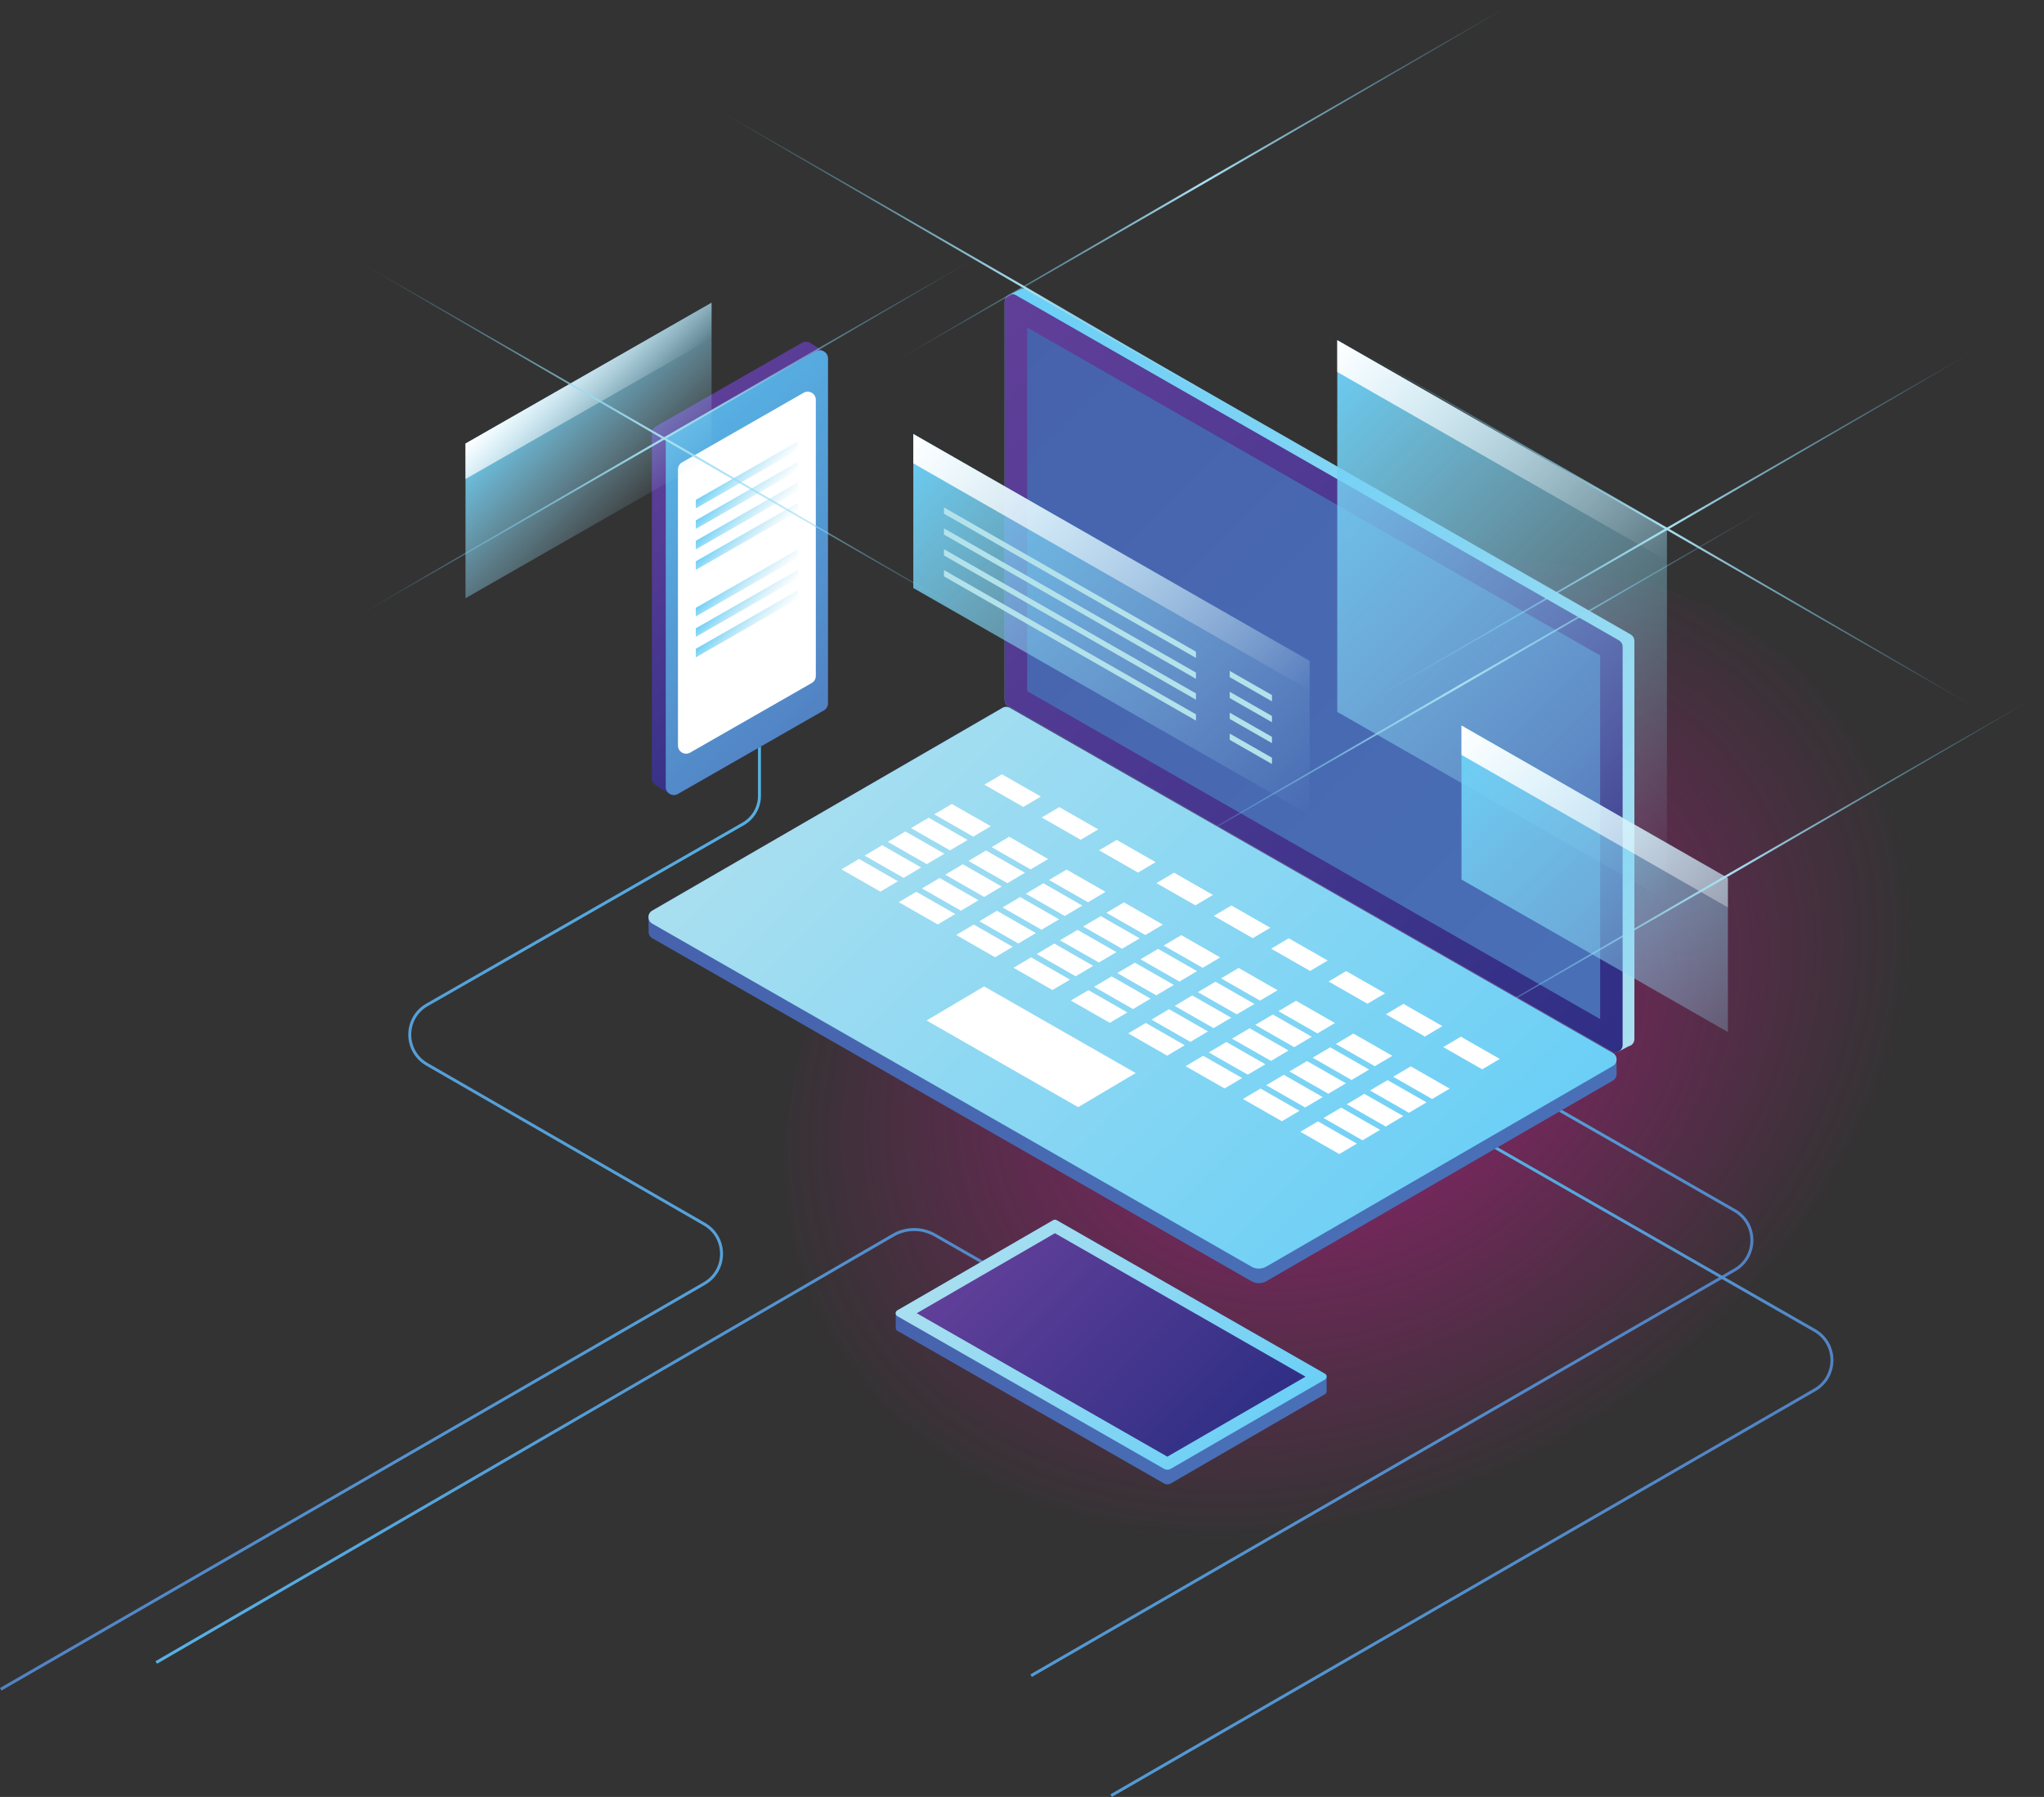 <?xml version="1.0" encoding="UTF-8"?><svg xmlns="http://www.w3.org/2000/svg" xmlns:xlink="http://www.w3.org/1999/xlink" viewBox="0 0 580.21 510.1"><rect x="0" y="0" width="580.21" height="510.1" fill="#333333" stroke="none"/><defs><style>.cls-1{fill:url(#Degradado_sin_nombre_2-6);}.cls-1,.cls-2,.cls-3,.cls-4,.cls-5,.cls-6,.cls-7,.cls-8,.cls-9,.cls-10,.cls-11,.cls-12,.cls-13,.cls-14,.cls-15,.cls-16,.cls-17,.cls-18,.cls-19,.cls-20,.cls-21,.cls-22,.cls-23,.cls-24,.cls-25,.cls-26,.cls-27,.cls-28,.cls-29,.cls-30,.cls-31,.cls-32,.cls-33,.cls-34,.cls-35,.cls-36{stroke-width:0px;}.cls-2{fill:#b4e2eb;}.cls-37{stroke:url(#Degradado_sin_nombre_7-3);}.cls-37,.cls-38,.cls-39,.cls-40{fill:none;stroke-miterlimit:10;stroke-width:.84px;}.cls-3{fill:url(#Degradado_sin_nombre_2-4);}.cls-4{fill:url(#Degradado_sin_nombre_8);}.cls-38{stroke:url(#Degradado_sin_nombre_7-5);}.cls-5{fill:url(#Degradado_sin_nombre_6-3);}.cls-6{fill:url(#Degradado_sin_nombre_2-8);}.cls-7{fill:url(#Degradado_sin_nombre_3);}.cls-8{fill:url(#Degradado_sin_nombre_2-7);}.cls-41{isolation:isolate;}.cls-9{fill:url(#Degradado_sin_nombre_4-2);}.cls-10{fill:url(#Degradado_sin_nombre_2-2);}.cls-11{fill:url(#Degradado_sin_nombre_5-2);}.cls-12{fill:url(#Degradado_sin_nombre_2-5);}.cls-13{fill:url(#Degradado_sin_nombre_6-2);}.cls-42{mix-blend-mode:soft-light;}.cls-14{fill:url(#Degradado_sin_nombre_2-3);}.cls-43{mix-blend-mode:hard-light;}.cls-15{fill:url(#Degradado_sin_nombre_3-2);}.cls-16{fill:url(#Degradado_sin_nombre_7-4);}.cls-17{fill:url(#Degradado_sin_nombre_3-9);}.cls-18{fill:url(#Degradado_sin_nombre_3-5);}.cls-19{fill:url(#Degradado_sin_nombre_4);}.cls-20{fill:url(#Degradado_sin_nombre_251-2);}.cls-21{fill:url(#Degradado_sin_nombre_251-3);}.cls-22{fill:url(#Degradado_sin_nombre_9);}.cls-23{fill:url(#Degradado_sin_nombre_3-11);}.cls-24{fill:url(#Degradado_sin_nombre_3-8);}.cls-39{stroke:url(#Degradado_sin_nombre_7);}.cls-25{fill:url(#Degradado_sin_nombre_3-7);}.cls-26{fill:url(#Degradado_sin_nombre_4-3);}.cls-27{fill:url(#Degradado_sin_nombre_251-4);}.cls-40{stroke:url(#Degradado_sin_nombre_7-2);}.cls-28{fill:url(#Degradado_sin_nombre_3-10);}.cls-29{fill:url(#Degradado_sin_nombre_3-6);}.cls-30{fill:#fff;}.cls-31{fill:url(#Degradado_sin_nombre_251);}.cls-32{fill:url(#Degradado_sin_nombre_2);}.cls-33{fill:url(#Degradado_sin_nombre_5);}.cls-34{fill:url(#Degradado_sin_nombre_3-4);}.cls-35{fill:url(#Degradado_sin_nombre_6);}.cls-36{fill:url(#Degradado_sin_nombre_3-3);}</style><radialGradient id="Degradado_sin_nombre_9" cx="-2387.12" cy="2057.07" fx="-2387.12" fy="2057.07" r="171.99" gradientTransform="translate(2442.3 2131.67) rotate(90) scale(.77 1)" gradientUnits="userSpaceOnUse"><stop offset="0" stop-color="#bc1b89" stop-opacity=".73"/><stop offset="1" stop-color="#bc1b89" stop-opacity="0"/></radialGradient><linearGradient id="Degradado_sin_nombre_7" x1="335.42" y1="352.06" x2="418.68" y2="435.32" gradientUnits="userSpaceOnUse"><stop offset="0" stop-color="#57b2e4"/><stop offset="1" stop-color="#5282c3"/></linearGradient><linearGradient id="Degradado_sin_nombre_7-2" x1="1215.21" y1="234.87" x2="1462.76" y2="482.42" gradientTransform="translate(1465.7) rotate(-180) scale(1 -1)" xlink:href="#Degradado_sin_nombre_7"/><linearGradient id="Degradado_sin_nombre_7-3" x1="358.14" y1="386.11" x2="441.4" y2="469.38" xlink:href="#Degradado_sin_nombre_7"/><linearGradient id="Degradado_sin_nombre_8" x1="277.11" y1="92.84" x2="472.02" y2="287.75" gradientUnits="userSpaceOnUse"><stop offset="0" stop-color="#6bcff6"/><stop offset="1" stop-color="#a9dff0"/></linearGradient><linearGradient id="Degradado_sin_nombre_4" x1="275.85" y1="94.09" x2="469.93" y2="288.17" gradientUnits="userSpaceOnUse"><stop offset="0" stop-color="#613f99"/><stop offset="1" stop-color="#2f2f85"/></linearGradient><linearGradient id="Degradado_sin_nombre_6" x1="283.15" y1="101.38" x2="462.64" y2="280.87" gradientUnits="userSpaceOnUse"><stop offset="0" stop-color="#4762ad"/><stop offset="1" stop-color="#4970b7"/></linearGradient><linearGradient id="Degradado_sin_nombre_6-2" x1="241.19" y1="202.34" x2="401.76" y2="362.91" xlink:href="#Degradado_sin_nombre_6"/><linearGradient id="Degradado_sin_nombre_5" x1="242.23" y1="201.3" x2="400.73" y2="359.79" gradientUnits="userSpaceOnUse"><stop offset="0" stop-color="#a9dff0"/><stop offset="1" stop-color="#6bcff6"/></linearGradient><linearGradient id="Degradado_sin_nombre_2" x1="322.36" y1="32.85" x2="360.57" y2="71.06" gradientUnits="userSpaceOnUse"><stop offset="0" stop-color="#6bcff6" stop-opacity="0"/><stop offset=".5" stop-color="#a9dff0"/><stop offset="1" stop-color="#6bcff6" stop-opacity="0"/></linearGradient><linearGradient id="Degradado_sin_nombre_2-2" x1="272.61" y1="101.23" x2="310.82" y2="63.02" xlink:href="#Degradado_sin_nombre_2"/><linearGradient id="Degradado_sin_nombre_4-2" x1="177.91" y1="129.21" x2="242.18" y2="193.48" xlink:href="#Degradado_sin_nombre_4"/><linearGradient id="Degradado_sin_nombre_7-4" x1="181.48" y1="132.03" x2="242.55" y2="193.11" xlink:href="#Degradado_sin_nombre_7"/><linearGradient id="Degradado_sin_nombre_3" x1="363.22" y1="112.94" x2="489.56" y2="239.28" gradientUnits="userSpaceOnUse"><stop offset="0" stop-color="#6bcff6"/><stop offset="1" stop-color="#a9dff0" stop-opacity="0"/></linearGradient><linearGradient id="Degradado_sin_nombre_251" x1="387.34" y1="88.82" x2="465.44" y2="166.92" gradientUnits="userSpaceOnUse"><stop offset="0" stop-color="#fff"/><stop offset="1" stop-color="#fff" stop-opacity="0"/></linearGradient><linearGradient id="Degradado_sin_nombre_3-2" x1="260.34" y1="122.1" x2="370.67" y2="232.43" xlink:href="#Degradado_sin_nombre_3"/><linearGradient id="Degradado_sin_nombre_251-2" x1="269.19" y1="113.26" x2="361.82" y2="205.89" xlink:href="#Degradado_sin_nombre_251"/><linearGradient id="Degradado_sin_nombre_3-3" x1="412.01" y1="208.8" x2="522.33" y2="319.13" xlink:href="#Degradado_sin_nombre_3"/><linearGradient id="Degradado_sin_nombre_251-3" x1="420.86" y1="199.96" x2="513.49" y2="292.59" xlink:href="#Degradado_sin_nombre_251"/><linearGradient id="Degradado_sin_nombre_2-3" x1="454.08" y1="169.24" x2="492.29" y2="131.03" xlink:href="#Degradado_sin_nombre_2"/><linearGradient id="Degradado_sin_nombre_2-4" x1="454.08" y1="131.03" x2="492.29" y2="169.24" xlink:href="#Degradado_sin_nombre_2"/><linearGradient id="Degradado_sin_nombre_2-5" x1="395.75" y1="175.32" x2="433.96" y2="213.53" xlink:href="#Degradado_sin_nombre_2"/><linearGradient id="Degradado_sin_nombre_2-6" x1="471.38" y1="229.37" x2="509.59" y2="267.58" xlink:href="#Degradado_sin_nombre_2"/><linearGradient id="Degradado_sin_nombre_2-7" x1="169.88" y1="105.09" x2="208.09" y2="143.3" xlink:href="#Degradado_sin_nombre_2"/><linearGradient id="Degradado_sin_nombre_7-5" x1="44.15" y1="410.45" x2="317.36" y2="410.45" xlink:href="#Degradado_sin_nombre_7"/><linearGradient id="Degradado_sin_nombre_6-3" x1="279.1" y1="347.56" x2="351.73" y2="420.19" xlink:href="#Degradado_sin_nombre_6"/><linearGradient id="Degradado_sin_nombre_5-2" x1="280.14" y1="346.52" x2="350.69" y2="417.07" xlink:href="#Degradado_sin_nombre_5"/><linearGradient id="Degradado_sin_nombre_4-3" x1="283.32" y1="349.7" x2="347.5" y2="413.89" xlink:href="#Degradado_sin_nombre_4"/><linearGradient id="Degradado_sin_nombre_3-4" x1="208.31" y1="131.11" x2="215.72" y2="138.52" xlink:href="#Degradado_sin_nombre_3"/><linearGradient id="Degradado_sin_nombre_3-5" x1="208.31" y1="136.92" x2="215.72" y2="144.33" xlink:href="#Degradado_sin_nombre_3"/><linearGradient id="Degradado_sin_nombre_3-6" x1="148.62" y1="109.43" x2="185.51" y2="146.31" xlink:href="#Degradado_sin_nombre_3"/><linearGradient id="Degradado_sin_nombre_251-4" x1="157.08" y1="100.97" x2="177.05" y2="120.93" xlink:href="#Degradado_sin_nombre_251"/><linearGradient id="Degradado_sin_nombre_3-7" x1="208.31" y1="142.73" x2="215.72" y2="150.14" xlink:href="#Degradado_sin_nombre_3"/><linearGradient id="Degradado_sin_nombre_3-8" x1="208.31" y1="148.54" x2="215.72" y2="155.96" xlink:href="#Degradado_sin_nombre_3"/><linearGradient id="Degradado_sin_nombre_3-9" x1="208.31" y1="161.75" x2="215.72" y2="169.17" xlink:href="#Degradado_sin_nombre_3"/><linearGradient id="Degradado_sin_nombre_3-10" x1="208.31" y1="167.57" x2="215.72" y2="174.98" xlink:href="#Degradado_sin_nombre_3"/><linearGradient id="Degradado_sin_nombre_3-11" x1="208.31" y1="173.38" x2="215.72" y2="180.79" xlink:href="#Degradado_sin_nombre_3"/><linearGradient id="Degradado_sin_nombre_2-8" x1="171.16" y1="144.59" x2="209.37" y2="106.37" xlink:href="#Degradado_sin_nombre_2"/></defs><g class="cls-41"><g id="Layer_2"><g id="Layer_1-2"><ellipse class="cls-22" cx="385.16" cy="301.92" rx="171.99" ry="131.83" transform="translate(-99.36 233.03) rotate(-30)"/><path class="cls-39" d="M398.03,289.61l94.37,54.02c6.51,3.73,6.53,13.1.04,16.86l-199.75,115.19"/><path class="cls-40" d="M.21,479.54l199.75-115.19c6.49-3.76,6.47-13.14-.04-16.86l-78.75-45.37c-6.49-3.76-6.47-13.14.04-16.86l89.74-51.37c2.86-1.64,4.63-4.69,4.63-7.98v-25.52"/><path class="cls-37" d="M420.75,323.66l94.37,54.02c6.51,3.73,6.53,13.1.04,16.86l-199.75,115.19"/><path class="cls-4" d="M462.88,180.1l-171.16-97.98c-.62-.35-1.29-.34-1.86-.1h0c-.11.05-.22.1-.33.16l-3.14,1.55h0c-.69.34-1.2,1.02-1.2,1.9v113.02c0,.76.41,1.47,1.07,1.84l171.16,97.98c.62.36,1.3.34,1.88.1h0s.14-.06.14-.06c.05-.02.09-.05.14-.07l2.61-1.38v-.02c.96-.18,1.75-.98,1.75-2.08v-113.02c0-.76-.41-1.47-1.07-1.84Z"/><path class="cls-19" d="M457.42,298.47l-171.16-97.98c-.66-.38-1.07-1.08-1.07-1.84v-113.02c0-1.63,1.76-2.66,3.18-1.84l171.16,97.98c.66.38,1.07,1.08,1.07,1.84v113.02c0,1.63-1.76,2.66-3.18,1.84Z"/><polygon class="cls-35" points="291.56 196.18 291.56 92.96 454.22 186.07 454.22 289.29 291.56 196.18"/><path class="cls-13" d="M458.89,304.89l-.03-3.86c.11-.81-.23-1.66-1.03-2.13l-171.14-97.97c-.66-.38-1.47-.37-2.12,0l-99.42,57.56c-.75.44-1.09,1.22-1.04,1.98h-.02s.03,3.74.03,3.74h0c-.11.81.23,1.67,1.04,2.13l170.08,97.36c1.32.75,2.93.75,4.24-.01l98.36-56.95c.66-.38,1-1.03,1.04-1.7h.02s0-.14,0-.14c0,0,0-.01,0-.02Z"/><path class="cls-33" d="M355.22,359.55l-170.08-97.36c-1.42-.81-1.43-2.86,0-3.68l99.42-57.56c.66-.38,1.46-.38,2.12,0l171.14,97.97c1.42.81,1.43,2.86,0,3.68l-98.36,56.95c-1.31.76-2.93.76-4.24.01Z"/><g class="cls-42"><polyline class="cls-30" points="295.46 226.12 284.41 219.8 279.42 222.75 290.47 229.07 295.46 226.12"/><polyline class="cls-30" points="311.75 235.43 300.69 229.11 295.7 232.06 306.76 238.39 311.75 235.43"/><polyline class="cls-30" points="328.03 244.74 316.98 238.42 311.99 241.38 323.04 247.7 328.03 244.74"/><polyline class="cls-30" points="344.31 254.05 333.26 247.73 328.27 250.69 339.32 257 344.31 254.05"/><polyline class="cls-30" points="360.6 263.36 349.54 257.04 344.55 259.99 355.6 266.32 360.6 263.36"/><polyline class="cls-30" points="376.88 272.67 365.82 266.35 360.83 269.31 371.89 275.63 376.88 272.67"/><polyline class="cls-30" points="393.17 281.98 382.11 275.66 377.12 278.62 388.17 284.94 393.17 281.98"/><polyline class="cls-30" points="409.45 291.29 398.39 284.97 393.4 287.93 404.46 294.25 409.45 291.29"/><polyline class="cls-30" points="425.73 300.6 414.68 294.28 409.69 297.24 420.74 303.56 425.73 300.6"/><polyline class="cls-30" points="322.38 304.61 279.35 280.01 263.01 289.69 306.04 314.29 322.38 304.61"/><polyline class="cls-30" points="281.24 234.54 270.19 228.22 265.2 231.17 276.26 237.5 281.24 234.54"/><polyline class="cls-30" points="297.53 243.85 286.47 237.53 281.49 240.48 292.54 246.81 297.53 243.85"/><polyline class="cls-30" points="313.81 253.17 302.76 246.84 297.77 249.8 308.83 256.12 313.81 253.17"/><polyline class="cls-30" points="330.09 262.47 319.04 256.15 314.06 259.11 325.11 265.43 330.09 262.47"/><polyline class="cls-30" points="346.37 271.78 335.32 265.46 330.33 268.42 341.39 274.74 346.37 271.78"/><polyline class="cls-30" points="362.66 281.1 351.6 274.77 346.62 277.73 357.67 284.05 362.66 281.1"/><polyline class="cls-30" points="378.94 290.41 367.89 284.09 362.9 287.04 373.96 293.36 378.94 290.41"/><polyline class="cls-30" points="395.23 299.72 384.17 293.4 379.19 296.35 390.24 302.67 395.23 299.72"/><polyline class="cls-30" points="411.51 309.03 400.46 302.71 395.47 305.66 406.53 311.98 411.51 309.03"/><polyline class="cls-30" points="274.66 238.44 263.6 232.12 258.61 235.08 269.67 241.4 274.66 238.44"/><polyline class="cls-30" points="290.94 247.75 279.89 241.43 274.9 244.39 285.95 250.71 290.94 247.75"/><polyline class="cls-30" points="307.23 257.07 296.17 250.74 291.18 253.7 302.24 260.02 307.23 257.07"/><polyline class="cls-30" points="323.51 266.37 312.46 260.06 307.46 263.01 318.51 269.33 323.51 266.37"/><polyline class="cls-30" points="339.79 275.68 328.73 269.36 323.74 272.32 334.8 278.64 339.79 275.68"/><polyline class="cls-30" points="356.07 285 345.02 278.67 340.03 281.63 351.08 287.95 356.07 285"/><polyline class="cls-30" points="372.36 294.31 361.3 287.99 356.31 290.94 367.37 297.26 372.36 294.31"/><polyline class="cls-30" points="388.64 303.62 377.59 297.3 372.6 300.25 383.65 306.58 388.64 303.62"/><polyline class="cls-30" points="404.93 312.93 393.87 306.61 388.88 309.56 399.94 315.89 404.93 312.93"/><polyline class="cls-30" points="268.07 242.35 257.01 236.03 252.02 238.98 263.08 245.3 268.07 242.35"/><polyline class="cls-30" points="284.35 251.66 273.3 245.34 268.31 248.29 279.36 254.62 284.35 251.66"/><polyline class="cls-30" points="300.64 260.97 289.58 254.65 284.59 257.6 295.65 263.93 300.64 260.97"/><polyline class="cls-30" points="316.91 270.28 305.87 263.96 300.87 266.92 311.92 273.23 316.91 270.28"/><polyline class="cls-30" points="333.2 279.59 322.14 273.27 317.15 276.22 328.21 282.55 333.2 279.59"/><polyline class="cls-30" points="349.48 288.9 338.43 282.58 333.44 285.54 344.49 291.86 349.48 288.9"/><polyline class="cls-30" points="365.77 298.21 354.71 291.89 349.72 294.85 360.78 301.17 365.77 298.21"/><polyline class="cls-30" points="382.05 307.52 371 301.2 366.01 304.16 377.06 310.48 382.05 307.52"/><polyline class="cls-30" points="398.34 316.83 387.28 310.51 382.29 313.47 393.35 319.79 398.34 316.83"/><polyline class="cls-30" points="261.48 246.25 250.42 239.93 245.43 242.89 256.49 249.21 261.48 246.25"/><polyline class="cls-30" points="277.76 255.56 266.71 249.24 261.71 252.2 272.77 258.52 277.76 255.56"/><polyline class="cls-30" points="294.05 264.87 282.99 258.55 278 261.51 289.06 267.83 294.05 264.87"/><polyline class="cls-30" points="310.32 274.18 299.27 267.86 294.28 270.82 305.33 277.14 310.32 274.18"/><polyline class="cls-30" points="326.61 283.49 315.55 277.17 310.56 280.13 321.62 286.45 326.61 283.49"/><polyline class="cls-30" points="342.89 292.8 331.84 286.48 326.85 289.44 337.9 295.76 342.89 292.8"/><polyline class="cls-30" points="359.18 302.12 348.12 295.79 343.13 298.75 354.19 305.07 359.18 302.12"/><polyline class="cls-30" points="375.46 311.43 364.41 305.11 359.42 308.06 370.47 314.38 375.46 311.43"/><polyline class="cls-30" points="391.75 320.74 380.69 314.42 375.7 317.37 386.76 323.7 391.75 320.74"/><polyline class="cls-30" points="254.89 250.16 243.83 243.83 238.84 246.79 249.9 253.11 254.89 250.16"/><polyline class="cls-30" points="271.17 259.47 260.11 253.15 255.12 256.1 266.18 262.42 271.17 259.47"/><polyline class="cls-30" points="287.46 268.78 276.4 262.46 271.41 265.41 282.46 271.74 287.46 268.78"/><polyline class="cls-30" points="303.73 278.09 292.68 271.77 287.69 274.72 298.74 281.04 303.73 278.09"/><polyline class="cls-30" points="320.02 287.4 308.96 281.08 303.97 284.03 315.03 290.35 320.02 287.4"/><polyline class="cls-30" points="336.3 296.71 325.25 290.39 320.26 293.34 331.31 299.67 336.3 296.71"/><polyline class="cls-30" points="352.59 306.02 341.53 299.7 336.54 302.66 347.6 308.98 352.59 306.02"/><polyline class="cls-30" points="368.87 315.33 357.82 309.01 352.82 311.97 363.88 318.29 368.87 315.33"/><polyline class="cls-30" points="385.16 324.64 374.1 318.32 369.11 321.28 380.17 327.6 385.16 324.64"/></g><g class="cls-43"><polygon class="cls-32" points="251.73 103.9 274.09 90.78 296.49 77.74 341.3 51.68 386.22 25.79 408.68 12.85 431.19 0 408.83 13.12 386.43 26.16 341.62 52.22 296.7 78.11 274.24 91.05 251.73 103.9"/></g><g class="cls-43"><polygon class="cls-10" points="201.99 30.17 224.5 43.03 246.96 55.96 291.87 81.85 336.69 107.92 359.09 120.95 381.45 134.07 358.94 121.22 336.47 108.28 291.56 82.4 246.75 56.33 224.34 43.29 201.99 30.17"/></g><path class="cls-9" d="M233.84,99.74h0s-3.73-2.32-3.73-2.32c-.69-.48-1.63-.59-2.47-.11l-41.44,23.72c-.72.41-1.16,1.17-1.16,2v97.9c0,.81.41,1.47.99,1.88h0s.11.08.11.08c.03.02.05.04.08.05l3.87,2.41h0c.68.41,1.56.48,2.34.03l41.44-23.72c.72-.41,1.16-1.17,1.16-2v-97.9c0-.91-.5-1.63-1.2-2.02Z"/><path class="cls-16" d="M188.98,125.48v97.9c0,1.77,1.91,2.88,3.45,2l41.44-23.72c.72-.41,1.16-1.17,1.16-2v-97.9c0-1.77-1.91-2.88-3.45-2l-41.44,23.72c-.72.41-1.16,1.17-1.16,2Z"/><path class="cls-30" d="M193.61,131.25l34.52-19.76c1.54-.88,3.45.23,3.45,2v78.4c0,.83-.44,1.59-1.16,2l-34.52,19.76c-1.54.88-3.45-.23-3.45-2v-78.4c0-.83.44-1.59,1.16-2Z"/><polygon class="cls-7" points="379.6 202.09 379.6 96.57 473.18 150.14 473.18 255.66 379.6 202.09"/><polygon class="cls-31" points="473.18 159.17 473.18 150.14 379.6 96.57 379.6 105.6 473.18 159.17"/><polygon class="cls-15" points="371.76 231.33 371.76 187.61 259.25 123.2 259.25 166.92 371.76 231.33"/><polygon class="cls-20" points="371.76 195.95 371.76 187.61 259.25 123.2 259.25 131.54 371.76 195.95"/><polygon class="cls-36" points="490.48 249.25 414.86 205.96 414.86 249.68 490.48 292.97 490.48 249.25"/><polygon class="cls-21" points="490.48 249.25 414.86 205.96 414.86 214.3 490.48 257.59 490.48 249.25"/><g class="cls-43"><polygon class="cls-14" points="383.45 98.18 405.96 111.04 428.42 123.98 473.34 149.86 518.15 175.93 540.56 188.96 562.91 202.09 540.4 189.23 517.94 176.29 473.02 150.41 428.21 124.34 405.81 111.31 383.45 98.18"/></g><g class="cls-43"><polygon class="cls-3" points="383.45 202.09 405.81 188.97 428.21 175.93 473.02 149.86 517.94 123.98 540.4 111.04 562.91 98.18 540.56 111.31 518.15 124.34 473.34 150.41 428.42 176.29 405.96 189.23 383.45 202.09"/></g><g class="cls-43"><polygon class="cls-12" points="325.13 246.38 347.48 233.26 369.89 220.22 414.7 194.15 459.62 168.27 482.08 155.33 504.59 142.47 482.23 155.6 459.83 168.63 415.01 194.7 370.1 220.58 347.64 233.52 325.13 246.38"/></g><g class="cls-43"><polygon class="cls-1" points="400.75 300.42 423.11 287.3 445.51 274.27 490.32 248.2 535.24 222.32 557.7 209.38 580.21 196.52 557.86 209.64 535.45 222.68 490.64 248.75 445.72 274.63 423.26 287.57 400.75 300.42"/></g><g class="cls-43"><polygon class="cls-8" points="99.26 176.14 121.61 163.02 144.02 149.99 188.83 123.92 233.74 98.04 256.2 85.1 278.71 72.24 256.36 85.36 233.96 98.4 189.14 124.47 144.23 150.35 121.77 163.29 99.26 176.14"/></g><path class="cls-38" d="M44.36,471.93l209.19-121.3c3.66-2.12,8.17-2.13,11.84-.03l51.76,29.63"/><path class="cls-5" d="M376.58,394.94l-.02-4.02c.05-.36-.1-.74-.46-.95l-76.18-43.61c-.29-.17-.65-.17-.94,0l-44.26,25.62c-.34.19-.49.54-.46.88h0s.01,3.97.01,3.97h0c-.05.36.1.74.46.95l75.71,43.34c.59.34,1.3.33,1.89,0l43.78-25.35c.29-.17.44-.46.46-.76h0s0-.06,0-.06c0,0,0,0,0,0Z"/><path class="cls-11" d="M330.43,416.96l-75.71-43.34c-.63-.36-.64-1.27,0-1.64l44.26-25.62c.29-.17.65-.17.94,0l76.18,43.61c.63.36.64,1.27,0,1.64l-43.78,25.35c-.58.34-1.3.34-1.89,0Z"/><polygon class="cls-26" points="260.23 372.79 299.45 350.08 370.59 390.8 331.37 413.51 260.23 372.79"/><polygon class="cls-2" points="339.49 186.77 339.49 185 267.96 144.05 267.96 145.82 339.49 186.77"/><polygon class="cls-2" points="339.49 192.7 339.49 190.93 267.96 149.98 267.96 151.75 339.49 192.7"/><polygon class="cls-2" points="339.49 198.63 339.49 196.85 267.96 155.9 267.96 157.68 339.49 198.63"/><polygon class="cls-2" points="339.49 204.56 339.49 202.78 267.96 161.83 267.96 163.61 339.49 204.56"/><polygon class="cls-2" points="361.06 197.32 349.07 190.46 349.07 192.23 361.06 199.09 361.06 197.32"/><polygon class="cls-2" points="361.06 203.25 349.07 196.38 349.07 198.16 361.06 205.02 361.06 203.25"/><polygon class="cls-2" points="361.06 209.18 349.07 202.31 349.07 204.09 361.06 210.95 361.06 209.18"/><polygon class="cls-2" points="361.06 215.1 349.07 208.24 349.07 210.02 361.06 216.88 361.06 215.1"/><polygon class="cls-34" points="197.52 141.89 197.52 144.32 226.51 127.73 226.51 125.3 197.52 141.89"/><polygon class="cls-18" points="197.52 147.71 197.52 150.14 226.51 133.54 226.51 131.11 197.52 147.71"/><polygon class="cls-29" points="132.14 125.91 132.14 169.82 201.99 129.83 201.99 85.92 132.14 125.91"/><polygon class="cls-27" points="201.99 96 201.99 85.92 132.14 125.91 132.14 135.98 201.99 96"/><polygon class="cls-25" points="197.52 153.52 197.52 155.95 226.51 139.35 226.51 136.93 197.52 153.52"/><polygon class="cls-24" points="197.52 159.33 197.52 161.76 226.51 145.17 226.51 142.74 197.52 159.33"/><polygon class="cls-17" points="197.52 172.54 197.52 174.97 226.51 158.38 226.51 155.95 197.52 172.54"/><polygon class="cls-28" points="197.52 178.35 197.52 180.78 226.51 164.19 226.51 161.76 197.52 178.35"/><polygon class="cls-23" points="197.52 184.17 197.52 186.6 226.51 170 226.51 167.57 197.52 184.17"/><g class="cls-43"><polygon class="cls-6" points="100.54 73.53 123.05 86.38 145.51 99.32 190.43 125.21 235.24 151.27 257.64 164.31 280 177.43 257.49 164.58 235.03 151.64 190.11 125.75 145.3 99.69 122.89 86.65 100.54 73.53"/></g></g></g></g></svg>